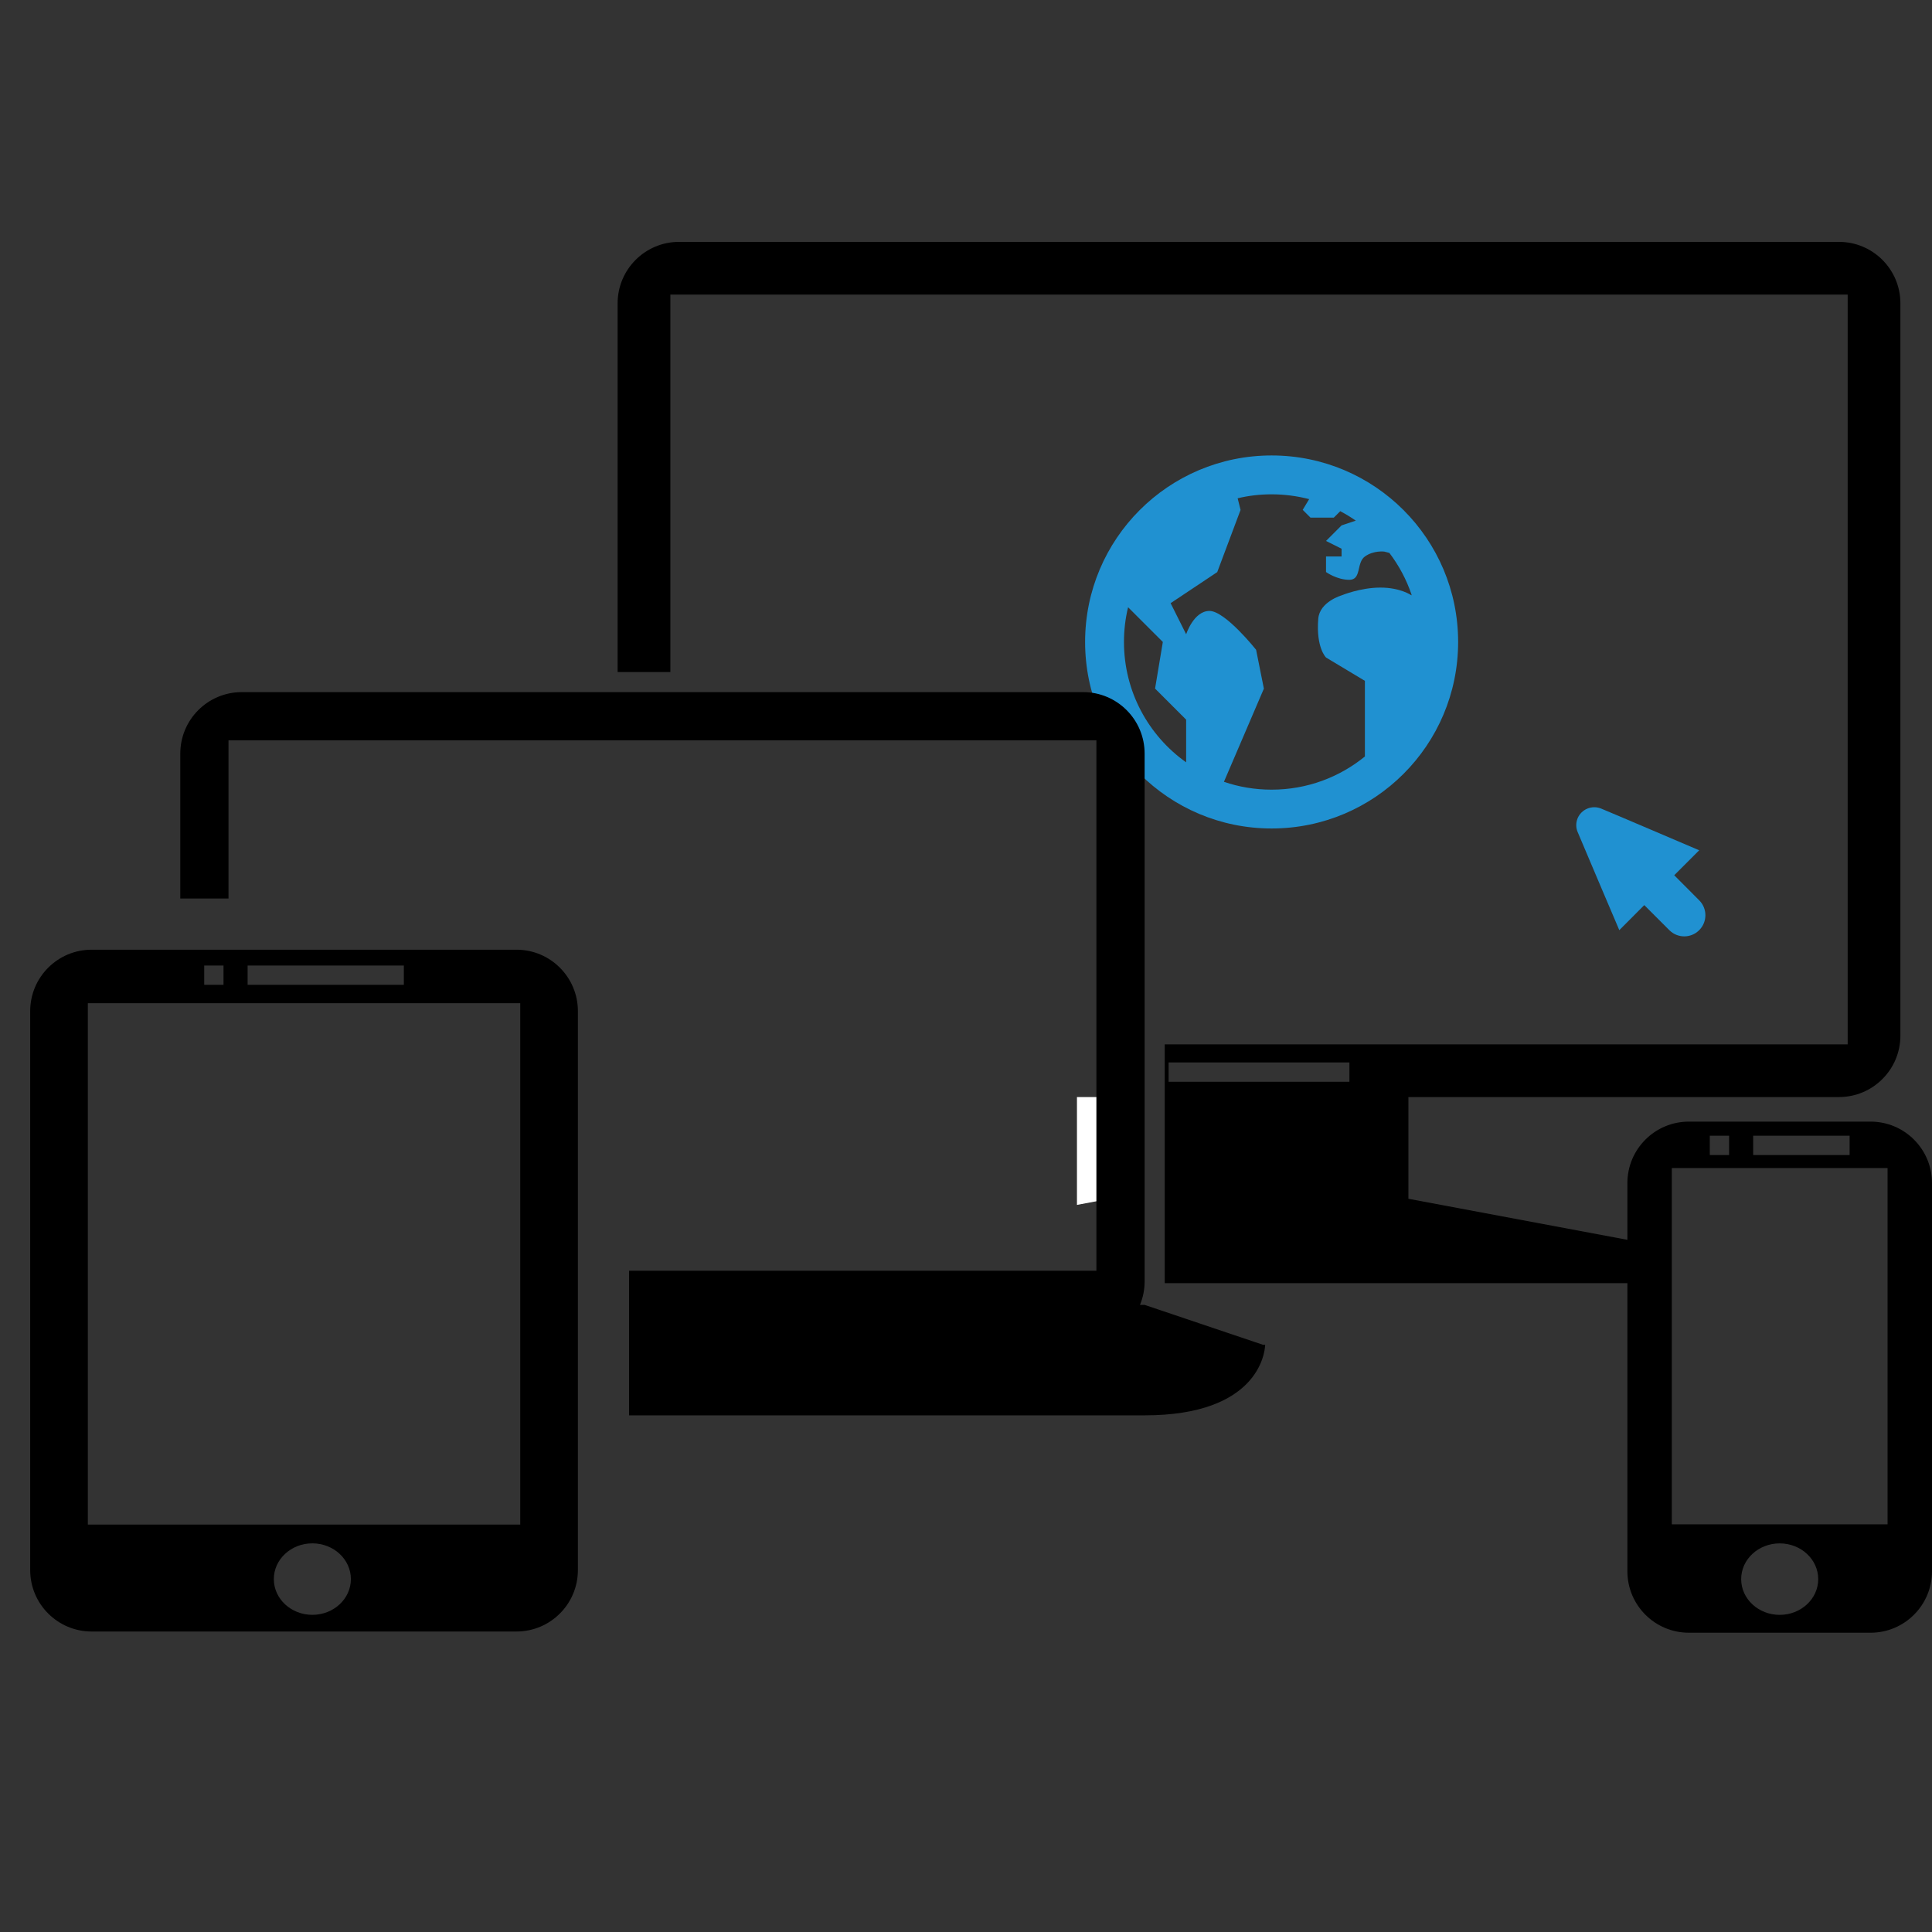 <?xml version="1.0" encoding="utf-8"?>
<!-- Generator: Adobe Illustrator 18.0.0, SVG Export Plug-In . SVG Version: 6.00 Build 0)  -->
<!DOCTYPE svg PUBLIC "-//W3C//DTD SVG 1.0//EN" "http://www.w3.org/TR/2001/REC-SVG-20010904/DTD/svg10.dtd">
<svg version="1.0" class="service_icon2" id="レイヤー_1" xmlns="http://www.w3.org/2000/svg" xmlns:xlink="http://www.w3.org/1999/xlink" x="0px"
	 y="0px" width="128px" height="128px" viewBox="0 0 128 128" style="enable-background:new 0 0 128 128;" xml:space="preserve">
<rect x="0" y="0" width="128" height="128" fill="#333333" stroke="none"/>
<g>
	<path style="fill-rule:evenodd;clip-rule:evenodd;fill:#2091D1;" d="M71.891,42.532c0,6.827,5.53,12.357,12.357,12.357
		c6.827,0,12.357-5.53,12.357-12.357s-5.53-12.357-12.357-12.357C77.421,30.176,71.891,35.705,71.891,42.532z M74.466,42.532
		c0-0.793,0.093-1.565,0.273-2.301l2.302,2.301l-0.515,3.089l2.059,2.059v2.827C76.093,48.737,74.466,45.823,74.466,42.532z
		 M81.998,33.013c0.721-0.175,1.473-0.263,2.25-0.263c0.86,0,1.694,0.113,2.487,0.319l-0.427,0.71l0.515,0.515h1.545l0.427-0.427
		c0.36,0.191,0.7,0.396,1.03,0.628l-0.942,0.314l-1.03,1.03l1.03,0.515v0.515h-1.03v1.03c0,0,0.71,0.515,1.545,0.515
		c0.819,0,0.453-1.128,1.03-1.545c0.582-0.417,1.287-0.324,1.287-0.324l0.335,0.087c0.628,0.829,1.128,1.756,1.467,2.76v0.052
		c0,0-0.726-0.515-2.059-0.515c-1.333,0-2.574,0.515-2.574,0.515s-1.452,0.422-1.545,1.545c-0.16,1.931,0.515,2.574,0.515,2.574
		l2.574,1.545v5.01c-1.684,1.375-3.836,2.199-6.178,2.199c-1.107,0-2.168-0.18-3.161-0.52l2.646-6.173l-0.515-2.574
		c0,0-2.044-2.574-3.089-2.574c-1.045,0-1.545,1.545-1.545,1.545l-1.03-2.059l3.089-2.059l1.545-4.119L81.998,33.013z"/>
	<path d="M123.929,74.31H111.89c-2.248,0-4.071,1.823-4.071,4.071v25.72c0,2.248,1.823,4.071,4.071,4.071h12.039
		c2.248,0,4.071-1.823,4.071-4.071v-25.72C128,76.132,126.177,74.31,123.929,74.31z M116.153,75.244h6.389v1.278h-6.389V75.244z
		 M113.278,75.244h1.278v1.278h-1.278V75.244z M117.909,106.989c-1.41,0-2.552-1.06-2.552-2.368c0-1.308,1.143-2.368,2.552-2.368
		s2.553,1.06,2.553,2.368C120.462,105.929,119.319,106.989,117.909,106.989z M125.057,100.989h-14.295V77.388h14.295V100.989z"/>
	<path style="fill:none;" d="M40.919,68.612V50.339H14.441c-0.641,0-1.163,0.522-1.163,1.163v34.983
		c0,0.642,0.522,1.163,1.163,1.163h55.747c0.641,0,1.163-0.522,1.163-1.163v-1.473H56.47v-2.396l14.881-2.789v-7.144H44.99
		C42.742,72.683,40.919,70.861,40.919,68.612z"/>
	<path style="fill:none;" d="M70.188,50.339H44.413V69.19h26.938V51.502C71.351,50.861,70.829,50.339,70.188,50.339z"/>
	<path style="fill:none;" d="M77.166,51.502V69.19h45.247V19.519h-78v25.005h25.775C74.036,44.524,77.166,47.654,77.166,51.502z"/>
	<rect x="77.423" y="70.391" style="fill:none;" width="11.979" height="1.278"/>
	<path d="M121.836,16.025H44.99c-2.248,0-4.071,1.823-4.071,4.071v24.428h3.494V19.519h78V69.19H77.166v15.823h33.19v-2.396
		L93.31,79.422v-6.739h28.525c2.248,0,4.071-1.823,4.071-4.071V20.096C125.907,17.847,124.084,16.025,121.836,16.025z
		 M89.403,71.669H77.423v-1.278h11.979V71.669z"/>
	<polygon style="fill:#FFFFFF;" points="73.515,79.422 73.515,72.683 71.351,72.683 71.351,79.828 	"/>
	<path d="M34.216,62.92H6.071C3.823,62.92,2,64.742,2,66.991v37.03c0,2.248,1.823,4.071,4.071,4.071h28.145
		c2.248,0,4.071-1.823,4.071-4.071v-37.03C38.287,64.742,36.464,62.92,34.216,62.92z M16.405,63.969h10.352v1.278H16.405V63.969z
		 M13.53,63.969h1.278v1.278H13.53V63.969z M20.694,106.987c-1.41,0-2.552-1.06-2.552-2.368c0-1.308,1.143-2.368,2.552-2.368
		s2.553,1.06,2.553,2.368C23.247,105.927,22.104,106.987,20.694,106.987z M34.467,101.006H5.82V66.463h28.648V101.006z"/>
	<path d="M83.82,89.095h-0.146l-7.84-2.643h-0.307c0.195-0.476,0.307-0.996,0.307-1.543V49.926c0-2.248-1.823-4.071-4.071-4.071
		H16.016c-2.248,0-4.071,1.823-4.071,4.071v9.601h3.194V49.05h57.5v35.139h-30.96v9.581c16.045,0,32.833,0,34.154,0
		c7.518,0,7.958-4.14,7.984-4.626h0.002l-0.002-0.001C83.819,89.114,83.82,89.095,83.82,89.095z"/>
	<path style="fill-rule:evenodd;clip-rule:evenodd;fill:#2091D1;" d="M108.937,59.966l1.66,1.66c0.548,0.548,1.432,0.548,1.979,0
		c0.548-0.548,0.548-1.432,0-1.979l-1.654-1.66l1.654-1.654c0,0-6.263-2.675-6.519-2.772c-0.137-0.051-0.28-0.08-0.428-0.08
		c-0.662,0-1.198,0.53-1.198,1.186c0,0.154,0.028,0.297,0.08,0.428c0.097,0.245,2.772,6.531,2.772,6.531L108.937,59.966z"/>
</g>
</svg>
